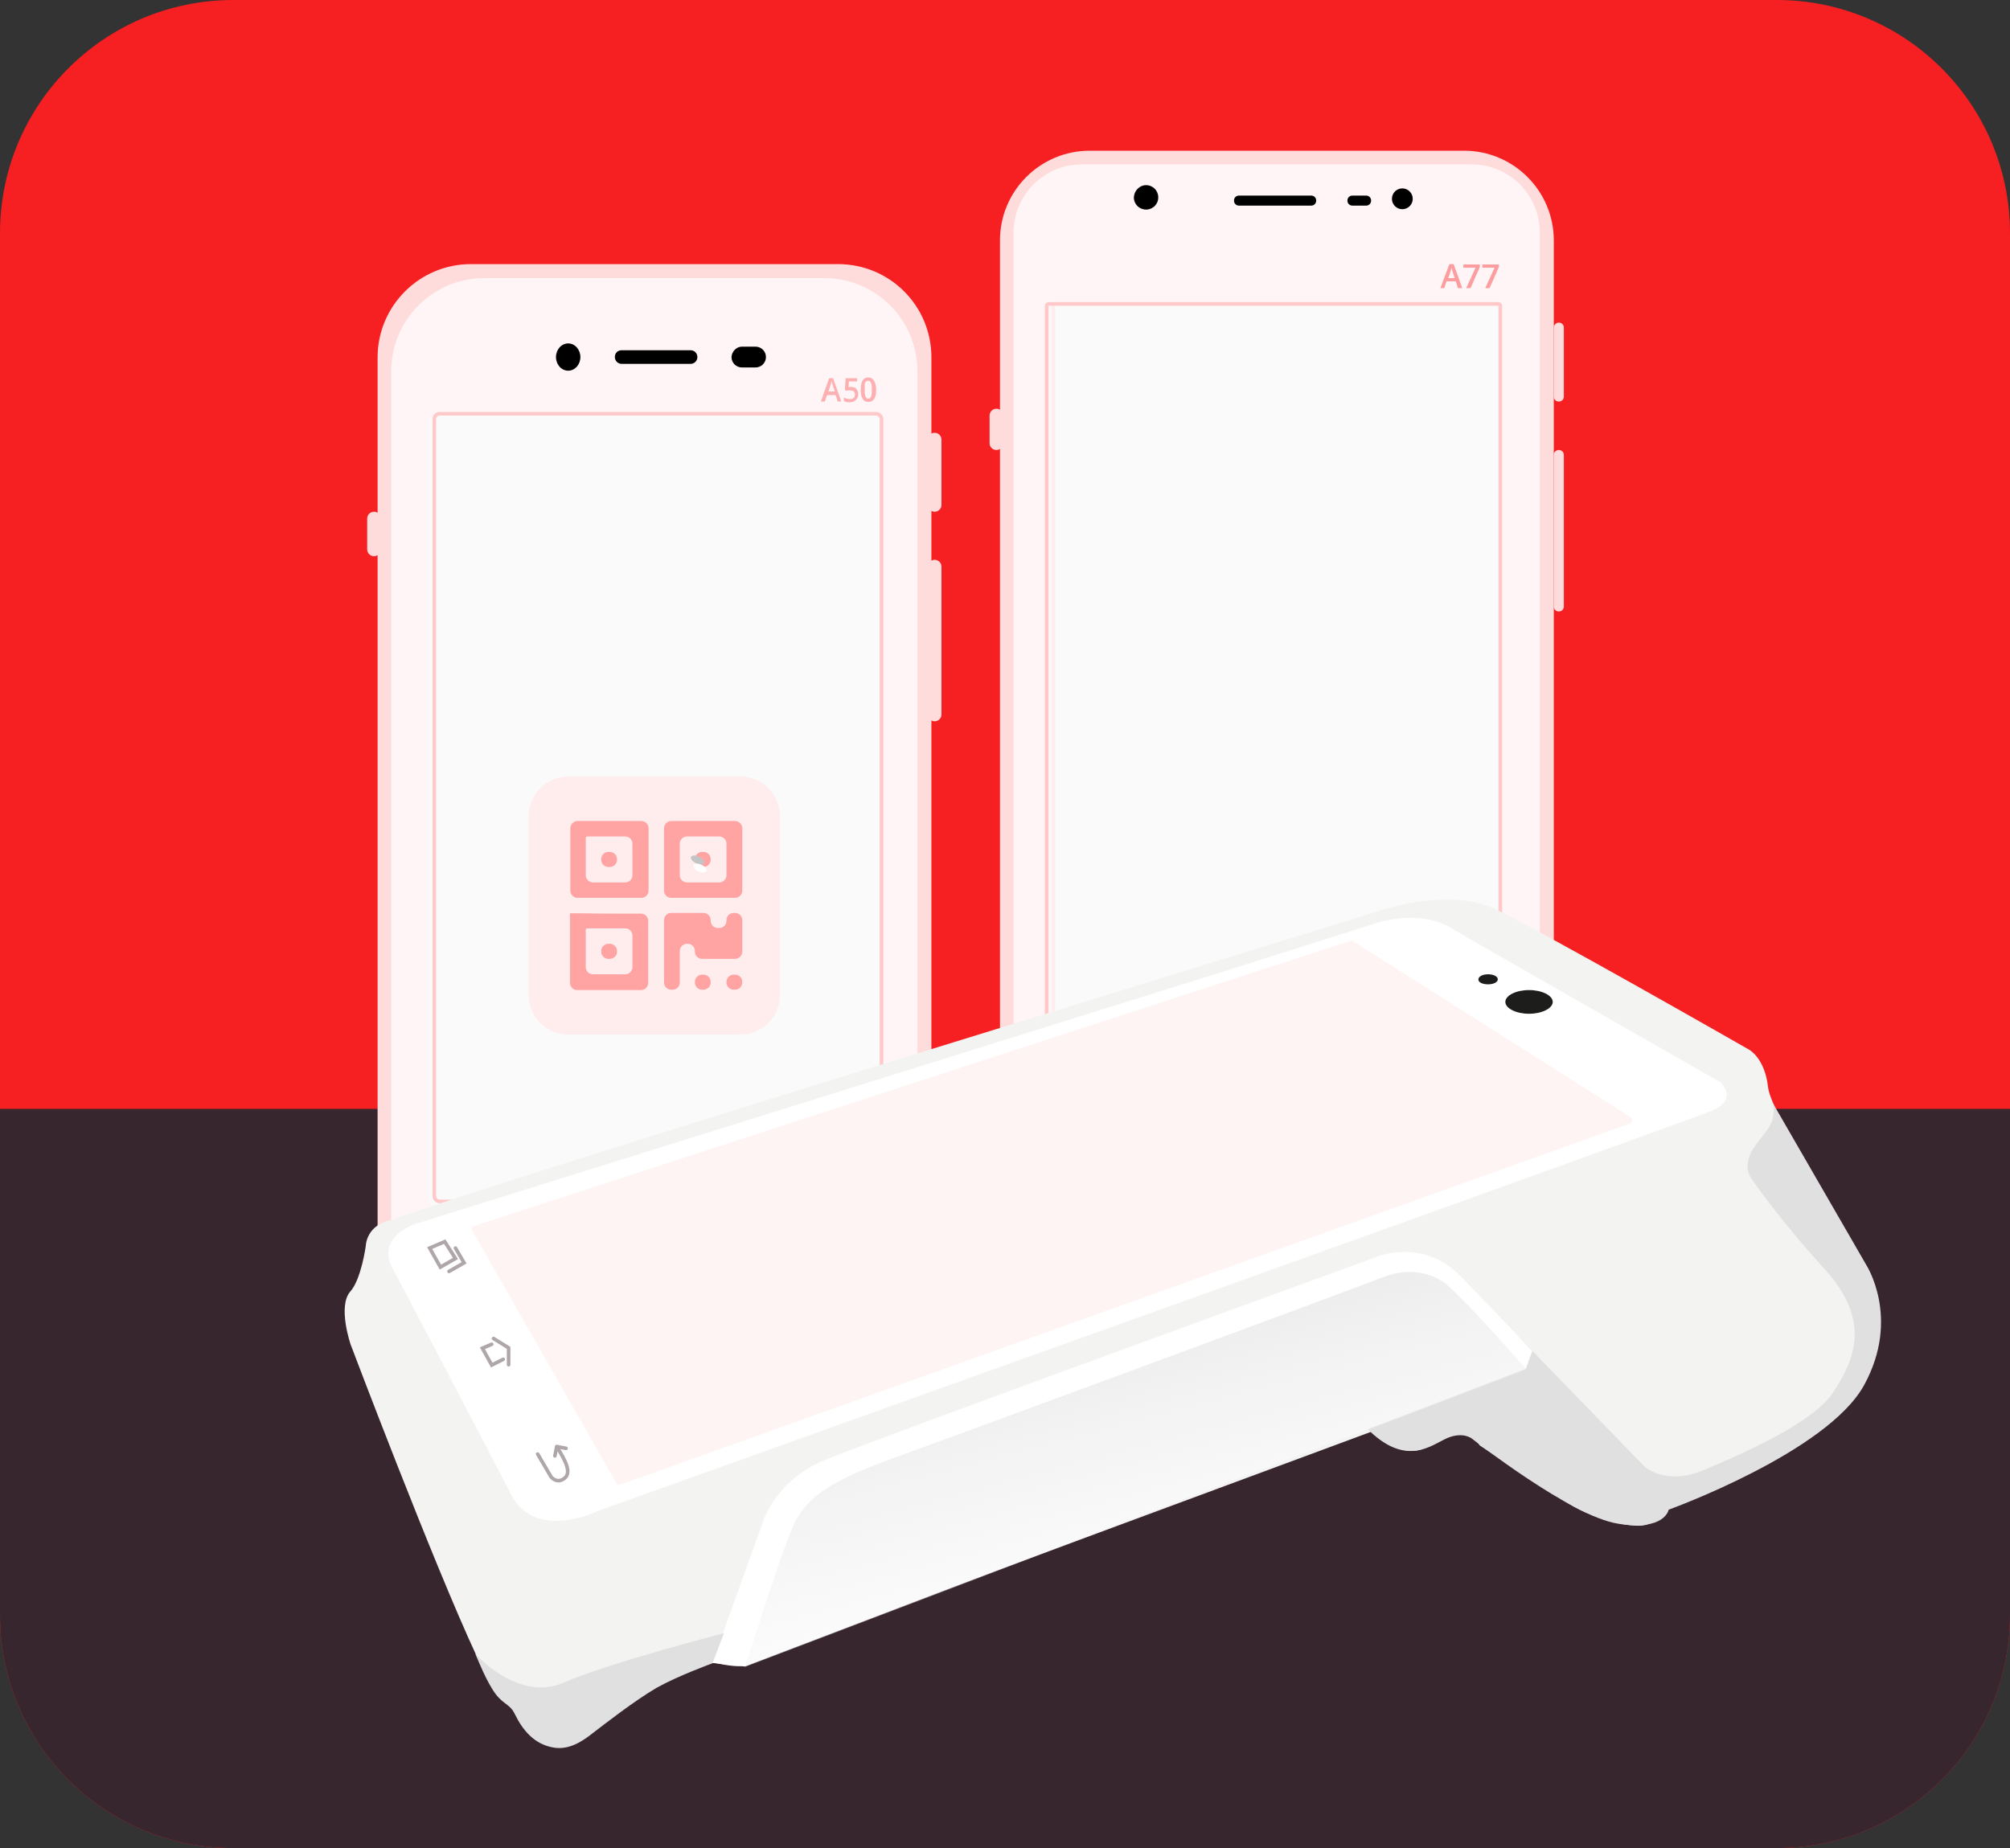 <?xml version="1.0" encoding="utf-8"?>
<!-- Generator: Adobe Illustrator 26.0.2, SVG Export Plug-In . SVG Version: 6.00 Build 0)  -->
<svg version="1.1" id="Layer_1" xmlns="http://www.w3.org/2000/svg" xmlns:xlink="http://www.w3.org/1999/xlink" x="0px" y="0px"
	 width="560" height="515" style="enable-background:new 0 0 560 515;" xml:space="preserve">
<rect width="100%" height="100%" fill="#333333" stroke="none"/>
<style type="text/css">
	.st0{clip-path:url(#SVGID_00000052099761290781354100000016997793785458402963_);}
	.st1{fill:#F61F22;}
	.st2{fill:#38262E;}
	.st3{fill:#FFDCDC;}
	.st4{fill:#FFF5F6;}
	.st5{fill:#FAFAFA;}
	.st6{fill:#F61F22;fill-opacity:0.32;}
	.st7{fill:none;stroke:#FFC9CA;}
	.st8{fill:#FFEDEE;}
	.st9{fill-rule:evenodd;clip-rule:evenodd;fill:#FFA3A3;}
	.st10{fill:#F61F22;fill-opacity:0.41;}
	.st11{fill:none;stroke:#FFEDEE;}
	.st12{fill:none;}
	.st13{fill:#C4C4C4;}
	.st14{fill:#FFFFFF;}
	.st15{fill:#F3F3F2;}
	.st16{fill:#F32121;fill-opacity:5.000000e-02;}
	.st17{fill:#E0E0E0;}
	.st18{fill:url(#SVGID_00000124862880923822663130000005327637582286890145_);}
	.st19{fill:#1D1D1B;}
	.st20{fill:none;stroke:#38262E;stroke-linecap:round;stroke-opacity:0.41;}
</style>
<g>
	<defs>
		<path id="SVGID_1_" d="M65,0h430c35.9,0,65,29.1,65,65v385c0,35.9-29.1,65-65,65H65c-35.9,0-65-29.1-65-65V65C0,29.1,29.1,0,65,0z
			"/>
	</defs>
	<clipPath id="SVGID_00000010270032265698951900000013484504422671968953_">
		<use xlink:href="#SVGID_1_"  style="overflow:visible;"/>
	</clipPath>
	<g style="clip-path:url(#SVGID_00000010270032265698951900000013484504422671968953_);">
		<path class="st1" d="M65,0h430c35.9,0,65,29.1,65,65v385c0,35.9-29.1,65-65,65H65c-35.9,0-65-29.1-65-65V65C0,29.1,29.1,0,65,0z"
			/>
		<rect x="-94" y="309" class="st2" width="856" height="412"/>
		<path class="st3" d="M131.2,73.6h102.3c14.4,0,26,11.6,26,26v269c0,14.4-11.6,26-26,26H131.2c-14.4,0-26-11.6-26-26v-269
			C105.2,85.3,116.8,73.6,131.2,73.6z"/>
		<path class="st4" d="M135,77.5h94.6c14.4,0,26,11.6,26,26v259.4c0,14.4-11.6,26-26,26H135c-14.4,0-26-11.6-26-26V103.5
			C109,89.1,120.6,77.5,135,77.5z"/>
		<path class="st3" d="M104.2,142.6L104.2,142.6c1.1,0,1.9,0.9,1.9,1.9v8.6c0,1.1-0.9,1.9-1.9,1.9h0c-1.1,0-1.9-0.9-1.9-1.9v-8.6
			C102.3,143.5,103.1,142.6,104.2,142.6z"/>
		<path class="st3" d="M260.4,120.6L260.4,120.6c1.1,0,1.9,0.9,1.9,1.9v18.2c0,1.1-0.9,1.9-1.9,1.9l0,0c-1.1,0-1.9-0.9-1.9-1.9
			v-18.2C258.5,121.4,259.3,120.6,260.4,120.6z"/>
		<path class="st3" d="M260.4,156L260.4,156c1.1,0,1.9,0.9,1.9,1.9v41.2c0,1.1-0.9,1.9-1.9,1.9l0,0c-1.1,0-1.9-0.9-1.9-1.9v-41.2
			C258.5,156.9,259.3,156,260.4,156z"/>
		<path class="st5" d="M121.5,115.8h121.5c1.1,0,2,0.9,2,2v216.4c0,1.1-0.9,2-2,2H121.5c-1.1,0-2-0.9-2-2V117.8
			C119.5,116.7,120.4,115.8,121.5,115.8z"/>
		<ellipse cx="158.3" cy="99.5" rx="3.4" ry="3.8"/>
		<path d="M173.2,97.6h19.2c1.1,0,1.9,0.9,1.9,1.9v0c0,1.1-0.9,1.9-1.9,1.9h-19.2c-1.1,0-1.9-0.9-1.9-1.9v0
			C171.3,98.4,172.1,97.6,173.2,97.6z"/>
		<path d="M206.7,96.6h3.8c1.6,0,2.9,1.3,2.9,2.9l0,0c0,1.6-1.3,2.9-2.9,2.9h-3.8c-1.6,0-2.9-1.3-2.9-2.9l0,0
			C203.9,97.9,205.2,96.6,206.7,96.6z"/>
		<path class="st6" d="M233.4,111.9l-0.6-1.8h-2.4l-0.6,1.8h-1.1l2.3-6.5h1.1l2.3,6.5H233.4z M232.6,109.1l-0.6-1.8
			c0-0.1-0.1-0.2-0.1-0.3c0-0.1-0.1-0.3-0.1-0.4c0-0.1-0.1-0.3-0.1-0.4c0,0.1-0.1,0.3-0.1,0.4c0,0.1-0.1,0.3-0.1,0.4
			c0,0.1-0.1,0.2-0.1,0.3l-0.6,1.8H232.6z"/>
		<path class="st6" d="M237,107.8c0.4,0,0.8,0.1,1.1,0.2c0.3,0.1,0.5,0.4,0.7,0.7c0.2,0.3,0.3,0.6,0.3,1.1c0,0.5-0.1,0.9-0.3,1.2
			c-0.2,0.3-0.5,0.6-0.8,0.8c-0.4,0.2-0.8,0.3-1.3,0.3c-0.3,0-0.6,0-0.9-0.1c-0.3-0.1-0.5-0.1-0.7-0.3v-0.9c0.2,0.1,0.5,0.2,0.8,0.3
			c0.3,0.1,0.6,0.1,0.9,0.1c0.3,0,0.5,0,0.7-0.1c0.2-0.1,0.4-0.2,0.5-0.4c0.1-0.2,0.2-0.4,0.2-0.7c0-0.4-0.1-0.7-0.3-0.9
			c-0.2-0.2-0.6-0.3-1.1-0.3c-0.2,0-0.4,0-0.5,0c-0.2,0-0.3,0.1-0.5,0.1l-0.4-0.3l0.2-3.2h3.2v0.9h-2.3l-0.1,1.6
			c0.1,0,0.2,0,0.4-0.1C236.6,107.8,236.8,107.8,237,107.8z"/>
		<path class="st6" d="M244.1,108.6c0,0.5,0,1-0.1,1.4c-0.1,0.4-0.2,0.8-0.4,1.1c-0.2,0.3-0.4,0.5-0.7,0.7c-0.3,0.2-0.6,0.2-1,0.2
			c-0.5,0-0.9-0.1-1.2-0.4c-0.3-0.3-0.5-0.7-0.7-1.2c-0.1-0.5-0.2-1.1-0.2-1.8c0-0.7,0.1-1.3,0.2-1.8c0.1-0.5,0.4-0.9,0.7-1.2
			c0.3-0.3,0.7-0.4,1.2-0.4c0.5,0,0.9,0.1,1.2,0.4c0.3,0.3,0.5,0.6,0.7,1.1C244,107.3,244.1,107.9,244.1,108.6z M240.9,108.6
			c0,0.6,0,1,0.1,1.4c0.1,0.4,0.2,0.6,0.3,0.8c0.2,0.2,0.4,0.3,0.6,0.3s0.5-0.1,0.6-0.3c0.2-0.2,0.3-0.5,0.3-0.8
			c0.1-0.4,0.1-0.8,0.1-1.4c0-0.5,0-1-0.1-1.4c-0.1-0.4-0.2-0.6-0.3-0.8c-0.2-0.2-0.4-0.3-0.6-0.3s-0.5,0.1-0.7,0.3
			c-0.2,0.2-0.3,0.5-0.3,0.8C240.9,107.6,240.9,108.1,240.9,108.6z"/>
		<path class="st7" d="M122.5,115.3h121.6c0.8,0,1.5,0.7,1.5,1.5v216.5c0,0.8-0.7,1.5-1.5,1.5H122.5c-0.8,0-1.5-0.7-1.5-1.5V116.8
			C121,116,121.6,115.3,122.5,115.3z"/>
		<path class="st8" d="M158.3,216.4h48c6.1,0,11,4.9,11,11v49.9c0,6.1-4.9,11-11,11h-48c-6.1,0-11-4.9-11-11v-49.9
			C147.3,221.3,152.3,216.4,158.3,216.4z"/>
		<path class="st9" d="M158.9,239.5v8.7c0,1.1,0.9,2,2,2h8.9h8.9c1.1,0,2-0.9,2-2v-8.7v-8.7c0-1.1-0.9-2-2-2h-8.9h-8.9
			c-1.1,0-2,0.9-2,2V239.5z M185,239.5v8.7c0,1.1,0.9,2,2,2h8.9h8.9c1.1,0,2-0.9,2-2v-8.7v-8.7c0-1.1-0.9-2-2-2h-8.9H187
			c-1.1,0-2,0.9-2,2V239.5z M176.2,239.5v4.4c0,1.1-0.9,2-2,2h-4.5h-4.5c-1.1,0-2-0.9-2-2l0-4c0-3.3,0-6.2,0-6.4
			c0-0.2,0.2-0.4,0.4-0.4h6.1h4.5c1.1,0,2,0.9,2,2V239.5z M202.4,239.5v4.4c0,1.1-0.9,2-2,2h-4.5h-4.5c-1.1,0-2-0.9-2-2v-4.4v-4.4
			c0-1.1,0.9-2,2-2h4.5h4.5c1.1,0,2,0.9,2,2V239.5z M167.5,239.5v0.1c0,1.1,0.9,2,2,2h0.2h0.2c1.1,0,2-0.9,2-2v-0.1v-0.1
			c0-1.1-0.9-2-2-2h-0.2h-0.2c-1.1,0-2,0.9-2,2V239.5z M193.6,239.5v0.1c0,1.1,0.9,2,2,2h0.2h0.2c1.1,0,2-0.9,2-2v-0.1v-0.1
			c0-1.1-0.9-2-2-2h-0.2h-0.2c-1.1,0-2,0.9-2,2V239.5z M158.8,254.5c0,0,0,4.8,0,10.7l0,8.7c0,1.1,0.9,2,2,2h8.9h8.9
			c1.1,0,2-0.9,2-2v-8.6v-8.7c0-1.1-0.9-2-2-2l-8.9,0C163.7,254.5,158.8,254.5,158.8,254.5z M185,265.1v8.7c0,1.1,0.9,2,2,2h0.2h0.2
			c1.1,0,2-0.9,2-2v-4.4V265c0-1.1,0.9-2,2-2h0.1h0.1c1.1,0,2,0.9,2,2v0.1v0.1c0,1.1,0.9,2,2,2h4.6h4.6c1.1,0,2-0.9,2-2v-4.4v-4.4
			c0-1.1-0.9-2-2-2l-0.2,0l-0.2,0c-1.1,0-2,0.9-2,2v0.1v0.1c0,1.1-0.9,2-2,2h-0.2H200c-1.1,0-2-0.9-2-2v-0.1v-0.1c0-1.1-0.9-2-2-2
			l-4.5,0l-4.5,0c-1.1,0-2,0.9-2,2V265.1z M176.2,265.1v4.4c0,1.1-0.9,2-2,2l-4.5,0l-4.5,0c-1.1,0-2-0.9-2-2l0-4.4l0-6
			c0-0.2,0.2-0.4,0.4-0.4c0.2,0,3.2,0,6.5,0h4.1c1.1,0,2,0.9,2,2V265.1z M167.5,265.1v0.1c0,1.1,0.9,2,2,2h0.2h0.2c1.1,0,2-0.9,2-2
			v-0.1V265c0-1.1-0.9-2-2-2h-0.2h-0.2c-1.1,0-2,0.9-2,2V265.1z M193.6,273.7v0.1c0,1.1,0.9,2,2,2h0.2h0.2c1.1,0,2-0.9,2-2v-0.1
			v-0.1c0-1.1-0.9-2-2-2h-0.2h-0.2c-1.1,0-2,0.9-2,2V273.7z M202.4,273.7v0.1c0,1.1,0.9,2,2,2h0.2h0.2c1.1,0,2-0.9,2-2v-0.1v-0.1
			c0-1.1-0.9-2-2-2h-0.2h-0.2c-1.1,0-2,0.9-2,2V273.7z"/>
		<path class="st3" d="M303.6,42h104.3c13.8,0,25,11.2,25,25v271c0,13.8-11.2,25-25,25H303.6c-13.8,0-25-11.2-25-25V67
			C278.6,53.2,289.8,42,303.6,42z"/>
		<path class="st4" d="M301.4,45.8H410c10.5,0,19,8.5,19,19v274.4c0,10.5-8.5,19-19,19H301.4c-10.5,0-19-8.5-19-19V64.8
			C282.4,54.3,290.9,45.8,301.4,45.8z"/>
		<path class="st3" d="M434.3,89.9L434.3,89.9c0.8,0,1.4,0.6,1.4,1.4v19.2c0,0.8-0.6,1.4-1.4,1.4l0,0c-0.8,0-1.4-0.6-1.4-1.4V91.3
			C432.9,90.6,433.5,89.9,434.3,89.9z"/>
		<path class="st3" d="M434.3,125.4L434.3,125.4c0.8,0,1.4,0.6,1.4,1.4V169c0,0.8-0.6,1.4-1.4,1.4l0,0c-0.8,0-1.4-0.6-1.4-1.4v-42.2
			C432.9,126,433.5,125.4,434.3,125.4z"/>
		<path class="st5" d="M295,84.2h121.5c1.1,0,2,0.9,2,2v216.4c0,1.1-0.9,2-2,2H295c-1.1,0-2-0.9-2-2V86.2
			C293,85.1,293.9,84.2,295,84.2z"/>
		<path d="M345.2,54.5h20.1c0.8,0,1.4,0.6,1.4,1.4l0,0c0,0.8-0.6,1.4-1.4,1.4h-20.1c-0.8,0-1.4-0.6-1.4-1.4l0,0
			C343.8,55.1,344.4,54.5,345.2,54.5z"/>
		<path d="M376.8,54.5h3.8c0.8,0,1.4,0.6,1.4,1.4l0,0c0,0.8-0.6,1.4-1.4,1.4h-3.8c-0.8,0-1.4-0.6-1.4-1.4l0,0
			C375.4,55.1,376,54.5,376.8,54.5z"/>
		<path d="M390.7,52.5L390.7,52.5c1.6,0,2.9,1.3,2.9,2.9v0c0,1.6-1.3,2.9-2.9,2.9l0,0c-1.6,0-2.9-1.3-2.9-2.9v0
			C387.8,53.8,389.1,52.5,390.7,52.5z"/>
		<path d="M319.3,51.6L319.3,51.6c1.9,0,3.4,1.5,3.4,3.4l0,0c0,1.9-1.5,3.4-3.4,3.4l0,0c-1.9,0-3.4-1.5-3.4-3.4l0,0
			C316,53.1,317.5,51.6,319.3,51.6z"/>
		<path class="st10" d="M406.2,80.3l-0.6-1.9H403l-0.6,1.9h-1.1l2.5-6.7h1.2l2.4,6.7H406.2z M405.3,77.5l-0.6-1.8
			c0-0.1-0.1-0.2-0.1-0.3c0-0.1-0.1-0.3-0.1-0.4c0-0.2-0.1-0.3-0.1-0.4c0,0.1-0.1,0.3-0.1,0.4c0,0.2-0.1,0.3-0.1,0.4
			c0,0.1-0.1,0.2-0.1,0.3l-0.6,1.8H405.3z"/>
		<path class="st10" d="M408.5,80.3l2.6-5.7h-3.4v-0.9h4.6v0.7l-2.6,5.9H408.5z"/>
		<path class="st10" d="M413.8,80.3l2.6-5.7H413v-0.9h4.6v0.7l-2.6,5.9H413.8z"/>
		<path class="st11" d="M294,84.7h123.5c0.3,0,0.5,0.2,0.5,0.5v218.4c0,0.3-0.2,0.5-0.5,0.5H294c-0.3,0-0.5-0.2-0.5-0.5V85.2
			C293.5,84.9,293.7,84.7,294,84.7z"/>
		<path class="st7" d="M292.1,84.7h125.4c0.3,0,0.5,0.2,0.5,0.5v225.1c0,0.3-0.2,0.5-0.5,0.5H292.1c-0.3,0-0.5-0.2-0.5-0.5V85.2
			C291.6,84.9,291.8,84.7,292.1,84.7z"/>
		<rect x="63" y="191.5" class="st12" width="469.5" height="332.5"/>
		<path class="st3" d="M277.6,113.9L277.6,113.9c1.1,0,1.9,0.9,1.9,1.9v7.7c0,1.1-0.9,1.9-1.9,1.9l0,0c-1.1,0-1.9-0.9-1.9-1.9v-7.7
			C275.7,114.7,276.6,113.9,277.6,113.9z"/>
		
			<ellipse transform="matrix(0.431 -0.902 0.902 0.431 -105.695 311.782)" class="st13" cx="194.5" cy="239.7" rx="1" ry="2"/>
		
			<ellipse transform="matrix(0.431 -0.902 0.902 0.431 -107.288 313.608)" class="st14" cx="195.1" cy="241.9" rx="1" ry="2"/>
		<path class="st15" d="M101.9,347.3c0,0,0-6.2,7.6-7.4c9.9-4.4,156-49.4,156-49.4l120.5-37.2c0,0,17.9-5.9,30.5,0
			c12.6,5.9,70.8,39.2,70.8,39.2s4.4,2.3,5.3,10.5c0.9,8.2,24.4,42.2,28.1,52.2c3.7,10,4.7,26.8-6.6,36.6
			c-11.3,9.8-23.7,18.8-48.4,28.3c-2.2,1.2-4.2,2.6-6.1,4.3c-2.1,2.1-14.4-0.2-22.9-5.6c-8.5-5.4-24.4-16-24.4-16s-4.6-7.3-14,0.1
			c-8.2,4.8-15.5-4.2-15.5-4.2l-175.4,65c0,0,0.4,1.6-8.7-0.4c0,0-12.3,4.2-16.1,6.1c-3.9,1.9-18.5,14.9-22,16.4s-9.3,1.2-14.1-4.3
			c0,0-1.6-3.1-2.8-5.2s-2.7-1.6-5.1-4.2c-1.2-1.4-3.2-5.2-5.8-10.6c-12-25.7-35.1-86.8-35.1-86.8S94,364,97.6,359.9
			C100.6,356.6,101.9,347.3,101.9,347.3z"/>
		<path class="st14" d="M115.3,341.2l222.8-69.6l46.1-14.6c0,0,11.3-3.6,19.9,1.5c8.6,5.1,75.1,43,75.1,43s5.4,4.7-2,7.9
			c-7.4,3.2-310.2,111.5-310.2,111.5s-17.7,8.9-24.6-4.4c-6.8-13.3-33.3-63.6-33.3-63.6S104.7,345.6,115.3,341.2z"/>
		<path class="st16" d="M131.6,343c-0.3-0.5,0-1.2,0.6-1.4l244-79.4c0.3-0.1,0.6-0.1,0.8,0.1l77.3,49c0.7,0.4,0.6,1.5-0.2,1.8
			L172.9,413.7c-0.5,0.2-1,0-1.2-0.4L131.6,343z"/>
		<path class="st17" d="M396.6,385.9l26.6-13.3l34.8,35.9c0,0,5.9,5.8,16.8,1.1c10.9-4.6,30.3-13,36-21.7
			c5.6-8.7,10.9-19.5-2.4-34.2c-13.3-14.6-20.6-25.5-20.6-25.5s-2.7-3.6,1.2-8.9c3.9-5.3,5.5-6.1,5.1-11.6l25.8,44.7
			c0,0,9.7,14.8-0.5,33.5c-10.2,18.8-54.5,34.8-54.5,34.8s-1,6-14.1,3.9c-13.1-2-40.7-23.7-40.7-23.7s-2.4-2-6.8-0.2
			c-4.4,1.9-11.2,8.1-21.7-1.9C370.9,389,396.6,385.9,396.6,385.9z"/>
		<path class="st14" d="M198.4,463.4l14.1-39.1c0,0,3.3-11.6,17.2-17.4c13.9-5.8,153.2-56.4,153.2-56.4s13.1-6.1,24.1,5.2
			c10.7,11,19.9,20.8,19.9,20.8l-1.8,4.9l-51,19.5l-166.6,63.5"/>
		
			<linearGradient id="SVGID_00000079471053563672926870000001562907890760324746_" gradientUnits="userSpaceOnUse" x1="299.486" y1="157.163" x2="334.155" y2="25.467" gradientTransform="matrix(1 0 0 -1 0 516)">
			<stop  offset="0" style="stop-color:#E7E7E7"/>
			<stop  offset="1" style="stop-color:#FFFFFF;stop-opacity:0"/>
		</linearGradient>
		<path style="fill:url(#SVGID_00000079471053563672926870000001562907890760324746_);" d="M207.6,464.5c0,0,10.8-34.4,13.8-40.2
			c3-5.8,7.6-10.7,25.7-17.3c16.6-6,120.8-44.4,138.8-51.3c2.9-1.1,6.1-1.5,9.2-1.1c3.2,0.4,6.2,1.8,8.6,3.9
			c6.4,5.8,21.6,23.1,21.6,23.1L207.6,464.5z"/>
		<path class="st17" d="M132.4,460.8c0,0,11.9,13.8,24.9,8c11.7-5.2,44.4-13.7,44.4-13.7l-3.2,8.4c0,0-9.4,3.4-15.5,6.8
			c-6.2,3.6-14.9,10.4-17.9,12.7c-2.9,2.3-6.6,4.7-10.8,4c-5.5-0.9-8.7-4.9-10.9-9.4c-1.5-3.1-3.6-2.5-6.3-7
			C135.2,467.5,133.8,464.1,132.4,460.8z"/>
		<path class="st19" d="M426,282.5c3.6,0,6.6-1.5,6.6-3.3c0-1.8-3-3.3-6.6-3.3c-3.6,0-6.6,1.5-6.6,3.3
			C419.4,281,422.4,282.5,426,282.5z"/>
		<path class="st19" d="M414.6,274.3c1.5,0,2.7-0.6,2.7-1.4c0-0.8-1.2-1.4-2.7-1.4s-2.7,0.6-2.7,1.4
			C411.8,273.7,413,274.3,414.6,274.3z"/>
		<path class="st20" d="M126.9,347.8l2.4,4.1l-4.2,2.4 M119.7,347.8l4.2-1.8l3,4.7l-4.2,2.4L119.7,347.8z"/>
		<path class="st20" d="M137,374.6l-2.6,1.1l2.6,4.7l3.2-1.6"/>
		<path class="st20" d="M137.5,373l4.2,2.6v4.7"/>
		<path class="st20" d="M149.8,405.2l3.7,6.3c0.5,0.7,2,1.8,3.7,0.5c2.1-1.6,0.5-4.7-2.1-8.9 M155.1,403.1l-0.5,2.6 M155.1,403.1
			l2.6,0.5"/>
		<rect x="124" y="254" class="st12" width="336" height="166"/>
	</g>
</g>
</svg>
